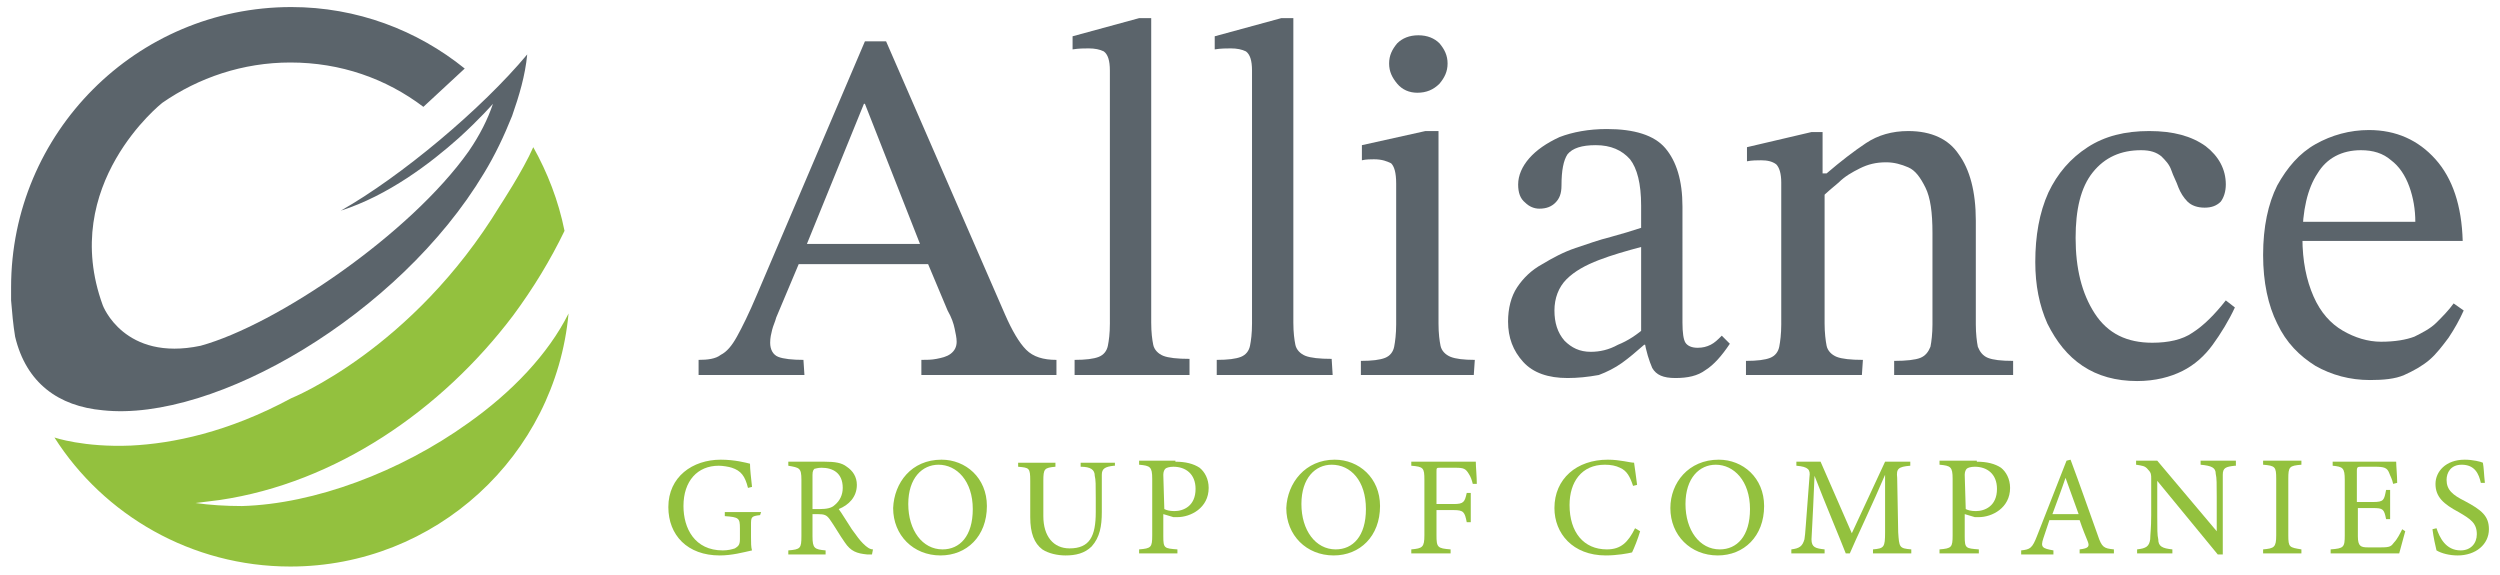<?xml version="1.0" encoding="utf-8"?>
<!-- Generator: Adobe Illustrator 25.0.0, SVG Export Plug-In . SVG Version: 6.00 Build 0)  -->
<svg version="1.1" id="Layer_1" xmlns="http://www.w3.org/2000/svg" xmlns:xlink="http://www.w3.org/1999/xlink" x="0px" y="0px"
	 viewBox="0 0 248 57" style="enable-background:new 0 0 248 57;" xml:space="preserve">
<style type="text/css">
	.st0{fill-rule:evenodd;clip-rule:evenodd;fill:#5B646B;}
	.st1{fill:#93C13E;}
	.st2{fill:#5B646B;}
</style>
<g>
	<g>
		<path class="st0" d="M16.1,10.2c3.6-2.5,8-4,12.7-4c5,0,9.5,1.6,13.2,4.4l4.1-3.8C41.4,3,35.4,0.7,28.9,0.7
			C13.5,0.7,1.1,13.2,1.1,28.5c0,0.1,0,0.2,0,0.4c0,0.3,0,0.6,0,0.9c0.1,1.2,0.2,2.4,0.4,3.6c1.1,4.6,4.3,6.9,8.7,7.3
			c11.1,1.2,29.4-9.5,37.8-23.5c1.1-1.8,2-3.7,2.8-5.7c0.7-2,1.3-4,1.5-6.1c-4.5,5.4-12.5,12.1-18.5,15.5c4.7-1.5,8.9-4.7,11.7-7.2
			c2.1-1.9,3.4-3.4,3.4-3.4c-0.5,1.5-1.3,3.1-2.4,4.7c-5.8,8.2-19,17.2-26.6,19.3c-7.6,1.6-9.7-4-9.7-4
			C5.8,18.3,16.1,10.2,16.1,10.2"/>
		<path class="st1" d="M28.9,39.5C22.6,42.9,17.1,44,13,44.2c-4.7,0.2-7.6-0.8-7.6-0.8c4.9,7.7,13.6,12.8,23.4,12.8
			c14.4,0,26.3-11,27.6-25.1c-2,4-5.6,7.8-10,10.9c-6.7,4.8-15.2,8-22.4,8.2c-1.6,0-3.2-0.1-4.6-0.3c0.8-0.1,1.6-0.2,2.4-0.3
			c11.5-1.7,22-8.9,29.1-18.3c2-2.7,3.7-5.5,5.1-8.4c-0.6-3-1.7-5.8-3.1-8.3c-1,2.3-3.3,5.8-3.3,5.8C40.9,34.7,28.9,39.5,28.9,39.5"
			/>
	</g>
	<g>
		<path class="st2" d="M79.8,37.2H69.3v-1.5c0.9,0,1.7-0.1,2.2-0.5c0.6-0.3,1.1-0.9,1.6-1.8s1.2-2.3,2-4.2L85.8,4.1h2.1l11.8,27.1
			c0.7,1.6,1.4,2.8,2.1,3.5s1.7,1,3,1v1.5H91.4v-1.5c0.5,0,1,0,1.5-0.1s1-0.2,1.4-0.5s0.6-0.7,0.6-1.2c0-0.4-0.1-0.8-0.2-1.3
			s-0.3-1.1-0.7-1.8l-2.1-5l-0.4-1l-5.7-14.5h-0.1l-5.9,14.5l-0.4,1L77,31.5c-0.1,0.4-0.3,0.8-0.4,1.2s-0.2,0.8-0.2,1.3
			c0,0.7,0.3,1.2,0.8,1.4s1.4,0.3,2.5,0.3L79.8,37.2L79.8,37.2z M92.6,26.2H78.7l0.8-2h12.4L92.6,26.2z"/>
		<path class="st2" d="M118.1,37.2h-11.5v-1.5c1.1,0,1.9-0.1,2.4-0.3s0.8-0.6,0.9-1.1s0.2-1.2,0.2-2.2V7c0-1-0.2-1.6-0.6-1.9
			c-0.4-0.2-0.9-0.3-1.5-0.3c-0.4,0-1,0-1.6,0.1V3.6l6.6-1.8h1.2V32c0,1,0.1,1.7,0.2,2.2s0.5,0.9,1,1.1c0.5,0.2,1.4,0.3,2.6,0.3v1.6
			H118.1z"/>
		<path class="st2" d="M132.2,37.2h-11.5v-1.5c1.1,0,1.9-0.1,2.4-0.3s0.8-0.6,0.9-1.1s0.2-1.2,0.2-2.2V7c0-1-0.2-1.6-0.6-1.9
			c-0.4-0.2-0.9-0.3-1.5-0.3c-0.4,0-1,0-1.6,0.1V3.6l6.6-1.8h1.2V32c0,1,0.1,1.7,0.2,2.2c0.1,0.5,0.5,0.9,1,1.1
			c0.5,0.2,1.4,0.3,2.6,0.3L132.2,37.2L132.2,37.2z"/>
		<path class="st2" d="M146.2,37.2H135v-1.4c1.1,0,1.9-0.1,2.4-0.3s0.8-0.6,0.9-1.1c0.1-0.5,0.2-1.3,0.2-2.2v-14
			c0-1.1-0.2-1.7-0.5-2c-0.4-0.2-0.9-0.4-1.7-0.4c-0.3,0-0.8,0-1.2,0.1v-1.5l6.3-1.4h1.3v19.1c0,1,0.1,1.7,0.2,2.2
			c0.1,0.5,0.5,0.9,1,1.1c0.5,0.2,1.3,0.3,2.4,0.3L146.2,37.2L146.2,37.2z M140.6,9.2c-0.8,0-1.5-0.3-2-0.9s-0.8-1.2-0.8-2
			s0.3-1.4,0.8-2c0.5-0.5,1.2-0.8,2.1-0.8c0.9,0,1.6,0.3,2.1,0.8c0.5,0.6,0.8,1.2,0.8,2s-0.3,1.4-0.8,2
			C142.2,8.9,141.5,9.2,140.6,9.2z"/>
		<path class="st2" d="M155.5,37.5c-1.9,0-3.4-0.5-4.4-1.6s-1.5-2.4-1.5-4c0-1.3,0.3-2.5,0.9-3.4c0.6-0.9,1.4-1.7,2.5-2.3
			c1-0.6,2.1-1.2,3.3-1.6s2.3-0.8,3.5-1.1c1.1-0.3,2.1-0.6,3-0.9v-2.2c0-2.2-0.4-3.7-1.1-4.6c-0.8-0.9-1.9-1.4-3.4-1.4
			c-1.4,0-2.3,0.3-2.8,0.9c-0.4,0.6-0.6,1.6-0.6,3.1c0,0.8-0.2,1.3-0.6,1.7c-0.4,0.4-0.9,0.6-1.6,0.6c-0.5,0-1-0.2-1.4-0.6
			c-0.5-0.4-0.7-1-0.7-1.8c0-0.9,0.4-1.8,1.1-2.6c0.7-0.8,1.7-1.5,3-2.1c1.3-0.5,2.9-0.8,4.7-0.8c2.7,0,4.7,0.6,5.8,1.9
			s1.7,3.2,1.7,5.8V32c0,1,0.1,1.7,0.3,2s0.6,0.5,1.2,0.5c0.5,0,0.9-0.1,1.3-0.3c0.4-0.2,0.7-0.5,1.1-0.9l0.8,0.8
			c-0.8,1.2-1.6,2.1-2.4,2.6c-0.8,0.6-1.8,0.8-3,0.8s-1.9-0.3-2.3-1c-0.3-0.7-0.6-1.6-0.8-2.8l-0.3-0.6v-8.6
			c-1.5,0.4-2.9,0.8-4.2,1.3s-2.4,1.1-3.2,1.9s-1.2,1.9-1.2,3.1s0.3,2.2,1,3c0.7,0.7,1.5,1.1,2.6,1.1c0.9,0,1.8-0.2,2.7-0.7
			c1-0.4,1.9-1,2.8-1.8l0.4,1.8h-0.6c-0.8,0.7-1.5,1.3-2.2,1.8s-1.5,0.9-2.3,1.2C157.5,37.4,156.5,37.5,155.5,37.5z"/>
		<path class="st2" d="M184.7,37.2h-11.5v-1.4c1.1,0,1.9-0.1,2.4-0.3s0.8-0.6,0.9-1.1c0.1-0.5,0.2-1.3,0.2-2.2V18.1
			c0-0.9-0.2-1.5-0.5-1.8c-0.4-0.3-0.9-0.4-1.5-0.4c-0.4,0-0.9,0-1.4,0.1v-1.4l6.4-1.5h1.1v4.6l0.2,1v13.4c0,0.9,0.1,1.7,0.2,2.2
			c0.1,0.5,0.5,0.9,1,1.1c0.5,0.2,1.4,0.3,2.6,0.3L184.7,37.2L184.7,37.2z M199.4,37.2h-11.5v-1.4c1.2,0,2.1-0.1,2.6-0.3
			s0.8-0.6,1-1.1c0.1-0.5,0.2-1.3,0.2-2.2v-9.1c0-2-0.2-3.5-0.7-4.5s-1-1.7-1.7-2s-1.4-0.5-2.2-0.5c-1,0-1.8,0.2-2.6,0.6
			s-1.5,0.8-2.1,1.4c-0.6,0.5-1.2,1-1.7,1.5l-0.3-2.4h0.8c1.4-1.2,2.7-2.2,3.9-3s2.6-1.2,4.2-1.2c2.3,0,4,0.8,5,2.3
			c1.1,1.5,1.7,3.7,1.7,6.6v10.3c0,0.9,0.1,1.7,0.2,2.2c0.2,0.5,0.5,0.9,1,1.1s1.3,0.3,2.5,0.3v1.4H199.4z"/>
		<path class="st2" d="M220.8,29.8l0.9,0.7c-0.6,1.3-1.4,2.6-2.2,3.7c-0.8,1.1-1.8,2-3,2.6s-2.7,1-4.5,1c-2.1,0-3.9-0.5-5.4-1.5
			s-2.6-2.4-3.5-4.2c-0.8-1.8-1.2-3.8-1.2-6.1c0-2.6,0.4-4.9,1.3-6.9c0.9-1.9,2.2-3.4,3.9-4.5s3.7-1.6,6.1-1.6
			c2.4,0,4.2,0.5,5.6,1.5c1.3,1,2,2.3,2,3.8c0,0.7-0.2,1.3-0.5,1.7c-0.4,0.4-0.9,0.6-1.6,0.6c-0.7,0-1.3-0.2-1.7-0.6
			s-0.7-0.9-0.9-1.4c-0.2-0.6-0.5-1.1-0.7-1.7s-0.6-1-1-1.4c-0.5-0.4-1.1-0.6-2-0.6c-2,0-3.6,0.7-4.8,2.2s-1.7,3.7-1.7,6.5
			c0,3,0.6,5.5,1.9,7.5s3.2,2.9,5.7,2.9c1.6,0,3-0.3,4-1C218.6,32.3,219.7,31.2,220.8,29.8z"/>
		<path class="st2" d="M235.1,37.7c-2,0-3.8-0.5-5.4-1.4c-1.6-1-2.9-2.3-3.8-4.2c-0.9-1.8-1.4-4.1-1.4-6.8c0-2.8,0.5-5.1,1.4-6.9
			c1-1.8,2.2-3.2,3.8-4.1c1.6-0.9,3.4-1.4,5.3-1.4c2.7,0,4.9,1,6.6,2.9s2.6,4.6,2.7,8.1H228V22h11.6c0-1.2-0.2-2.4-0.6-3.5
			c-0.4-1.1-1-2-1.8-2.6c-0.8-0.7-1.8-1-3-1c-1.9,0-3.4,0.8-4.3,2.3c-1,1.5-1.5,3.7-1.5,6.4c0,2.3,0.4,4.2,1.1,5.8s1.7,2.7,2.9,3.4
			s2.5,1.1,3.8,1.1c1.4,0,2.5-0.2,3.3-0.5c0.8-0.4,1.6-0.8,2.2-1.4c0.6-0.6,1.2-1.2,1.7-1.9l1,0.7c-0.4,0.9-0.9,1.8-1.5,2.7
			c-0.6,0.8-1.2,1.6-1.9,2.2c-0.7,0.6-1.6,1.1-2.5,1.5S236.4,37.7,235.1,37.7z"/>
	</g>
	<g>
		<path class="st1" d="M75.4,51.1c-0.9,0.1-0.9,0.2-0.9,1v1.2c0,0.5,0,1,0.1,1.3c-0.9,0.2-2,0.5-3.2,0.5c-3.2,0-5.1-2-5.1-4.8
			c0-3,2.4-4.7,5.2-4.7c1.4,0,2.5,0.3,2.9,0.4c0,0.5,0.1,1.4,0.2,2.3l-0.4,0.1c-0.3-1.2-0.7-1.7-1.6-2c-0.3-0.1-0.9-0.2-1.3-0.2
			c-2.1,0-3.5,1.5-3.5,4c0,2.2,1.1,4.4,3.9,4.4c0.5,0,0.9-0.1,1.2-0.2c0.3-0.2,0.5-0.3,0.5-0.9v-1.1c0-1-0.1-1.1-1.5-1.2v-0.4h3.6
			L75.4,51.1L75.4,51.1z"/>
		<path class="st1" d="M86.5,55c-0.2,0-0.3,0-0.5,0c-1-0.1-1.6-0.3-2.2-1.2c-0.5-0.7-1-1.6-1.5-2.3C82,51.1,81.8,51,81.1,51h-0.5
			v2.2c0,1.2,0.2,1.3,1.3,1.4V55h-3.7v-0.4c1.2-0.1,1.3-0.2,1.3-1.4v-5.6c0-1.2-0.2-1.2-1.3-1.4v-0.4h3.6c1,0,1.7,0.1,2.2,0.5
			c0.6,0.4,1,1,1,1.8c0,1.2-0.8,2-1.8,2.4c0.3,0.4,0.9,1.4,1.3,2c0.5,0.7,0.8,1.1,1.1,1.4c0.4,0.4,0.7,0.6,1,0.6L86.5,55z
			 M81.3,50.5c0.7,0,1.2-0.1,1.5-0.4c0.5-0.4,0.8-1,0.8-1.7c0-1.5-1-2-2.1-2c-0.4,0-0.6,0.1-0.7,0.1c-0.1,0.1-0.2,0.2-0.2,0.6v3.4
			C80.6,50.5,81.3,50.5,81.3,50.5z"/>
		<path class="st1" d="M93.4,45.6c2.4,0,4.5,1.8,4.5,4.6c0,3-2,4.9-4.6,4.9c-2.7,0-4.7-2-4.7-4.7C88.7,47.9,90.4,45.6,93.4,45.6z
			 M93.1,46.1c-1.6,0-3,1.3-3,3.9c0,2.6,1.4,4.5,3.4,4.5c1.7,0,3-1.3,3-4C96.5,47.7,94.9,46.1,93.1,46.1z"/>
		<path class="st1" d="M110.5,46.2c-0.9,0.1-1.2,0.3-1.2,0.9c0,0.3,0,0.9,0,2.2v1.5c0,1.4-0.2,2.5-1,3.4c-0.7,0.7-1.6,0.9-2.6,0.9
			c-0.8,0-1.7-0.2-2.3-0.6c-0.8-0.6-1.2-1.6-1.2-3.2v-3.6c0-1.3-0.1-1.3-1.2-1.4v-0.4h3.7v0.4c-1.1,0.1-1.2,0.2-1.2,1.4v3.5
			c0,2,1,3.2,2.6,3.2c2,0,2.6-1.2,2.6-3.6v-1.4c0-1.3,0-1.8-0.1-2.2c0-0.6-0.4-0.9-1.4-0.9v-0.4h3.4v0.3H110.5z"/>
		<path class="st1" d="M116.6,45.8c1,0,1.8,0.2,2.4,0.6c0.5,0.4,0.9,1.1,0.9,2c0,2-1.8,2.9-3.1,2.9c-0.2,0-0.3,0-0.4,0l-1-0.3v2.2
			c0,1.2,0.1,1.2,1.4,1.3v0.4H113v-0.4c1.2-0.1,1.3-0.2,1.3-1.4v-5.6c0-1.2-0.2-1.3-1.3-1.4v-0.4h3.6V45.8z M115.5,50.5
			c0.2,0.1,0.5,0.2,1,0.2c0.9,0,2.1-0.5,2.1-2.2c0-1.5-1-2.2-2.2-2.2c-0.4,0-0.7,0.1-0.8,0.2c-0.1,0.1-0.2,0.3-0.2,0.6L115.5,50.5
			L115.5,50.5z"/>
		<path class="st1" d="M132.4,45.6c2.4,0,4.5,1.8,4.5,4.6c0,3-2,4.9-4.6,4.9c-2.7,0-4.7-2-4.7-4.7C127.7,47.9,129.5,45.6,132.4,45.6
			z M132.1,46.1c-1.6,0-3,1.3-3,3.9c0,2.6,1.4,4.5,3.4,4.5c1.7,0,3-1.3,3-4C135.5,47.7,134,46.1,132.1,46.1z"/>
		<path class="st1" d="M146.1,48c-0.1-0.4-0.2-0.7-0.4-1c-0.3-0.5-0.5-0.6-1.3-0.6h-1.5c-0.4,0-0.4,0-0.4,0.4V50h1.7
			c1,0,1.1-0.2,1.3-1.1h0.4v2.9h-0.4c-0.2-1-0.3-1.2-1.3-1.2h-1.7v2.5c0,1.2,0.1,1.3,1.4,1.4v0.4H140v-0.4c1.1-0.1,1.3-0.2,1.3-1.4
			v-5.5c0-1.2-0.1-1.3-1.3-1.4v-0.4h4.4c1.3,0,1.7,0,2,0c0,0.5,0.1,1.5,0.1,2.2H146.1z"/>
		<path class="st1" d="M162.7,52.7c-0.2,0.7-0.6,1.7-0.8,2.1c-0.4,0.1-1.5,0.3-2.6,0.3c-3.3,0-5.1-2.2-5.1-4.7
			c0-2.9,2.2-4.8,5.3-4.8c1.2,0,2.2,0.3,2.6,0.3c0.1,0.6,0.2,1.5,0.3,2.2l-0.4,0.1c-0.3-0.9-0.6-1.5-1.3-1.8
			c-0.4-0.2-0.9-0.3-1.5-0.3c-2.3,0-3.5,1.7-3.5,4c0,2.7,1.4,4.4,3.7,4.4c1.4,0,2.1-0.7,2.8-2.1L162.7,52.7z"/>
		<path class="st1" d="M170.5,45.6c2.4,0,4.5,1.8,4.5,4.6c0,3-2,4.9-4.6,4.9c-2.7,0-4.7-2-4.7-4.7C165.7,47.9,167.5,45.6,170.5,45.6
			z M170.2,46.1c-1.6,0-3,1.3-3,3.9c0,2.6,1.4,4.5,3.4,4.5c1.7,0,3-1.3,3-4C173.6,47.7,172,46.1,170.2,46.1z"/>
		<path class="st1" d="M185.8,54.9v-0.4c1.1-0.1,1.2-0.2,1.2-1.7v-5.7c-1.1,2.6-3,6.6-3.5,7.8h-0.4c-0.5-1.3-2.1-5.1-3.1-7.7
			c-0.2,4.9-0.3,6-0.3,6.3c0,0.8,0.4,0.9,1.3,1v0.4h-3.3v-0.4c0.8-0.1,1.1-0.3,1.3-1c0.1-0.6,0.1-1.1,0.5-6.2c0.1-0.7-0.1-1-1.3-1.1
			v-0.4h2.4l3.1,7.1l3.3-7.1h2.5v0.4c-1.2,0.1-1.4,0.3-1.3,1.2l0.1,5.4c0.1,1.5,0.1,1.6,1.3,1.7v0.4H185.8z"/>
		<path class="st1" d="M196.1,45.8c1,0,1.8,0.2,2.4,0.6c0.5,0.4,0.9,1.1,0.9,2c0,2-1.8,2.9-3.1,2.9c-0.2,0-0.3,0-0.4,0l-1-0.3v2.2
			c0,1.2,0.1,1.2,1.4,1.3v0.4h-3.9v-0.4c1.2-0.1,1.3-0.2,1.3-1.4v-5.6c0-1.2-0.2-1.3-1.3-1.4v-0.4h3.7V45.8z M195,50.5
			c0.2,0.1,0.5,0.2,1,0.2c0.9,0,2.1-0.5,2.1-2.2c0-1.5-1-2.2-2.2-2.2c-0.4,0-0.7,0.1-0.8,0.2c-0.1,0.1-0.2,0.3-0.2,0.6L195,50.5
			L195,50.5z"/>
		<path class="st1" d="M206.3,54.9v-0.4c0.9-0.1,1-0.3,0.8-0.8s-0.5-1.2-0.8-2.1h-3c-0.2,0.6-0.4,1.2-0.6,1.8c-0.3,0.9-0.1,1,1,1.2
			V55h-3.2v-0.4c0.9-0.1,1.1-0.2,1.6-1.5l2.9-7.4l0.4-0.1c0.9,2.4,1.8,5,2.7,7.5c0.4,1.2,0.6,1.3,1.6,1.4v0.4
			C209.7,54.9,206.3,54.9,206.3,54.9z M204.9,47.4c-0.4,1.2-0.9,2.5-1.3,3.6h2.6L204.9,47.4z"/>
		<path class="st1" d="M221.7,46.2c-0.9,0.1-1.2,0.2-1.2,0.9c0,0.4,0,1,0,2.3V55H220l-6-7.3v3.5c0,1.3,0,1.9,0.1,2.3
			c0,0.7,0.4,0.9,1.4,1v0.4H212v-0.4c0.9-0.1,1.2-0.3,1.3-1c0-0.4,0.1-1.1,0.1-2.4v-3.6c0-0.4,0-0.6-0.3-0.9
			c-0.3-0.4-0.6-0.4-1.2-0.5v-0.4h2.1l5.9,7v-3.4c0-1.3,0-1.9-0.1-2.3c0-0.6-0.4-0.8-1.5-0.9v-0.4h3.5v0.5H221.7z"/>
		<path class="st1" d="M224.5,54.9v-0.4c1.1-0.1,1.3-0.2,1.3-1.4v-5.6c0-1.2-0.1-1.3-1.3-1.4v-0.4h3.8v0.4c-1.2,0.1-1.3,0.2-1.3,1.4
			v5.6c0,1.2,0.1,1.2,1.3,1.4v0.4H224.5z"/>
		<path class="st1" d="M238.6,52.7c-0.1,0.4-0.5,1.8-0.6,2.2h-6.8v-0.4c1.3-0.1,1.4-0.2,1.4-1.4v-5.5c0-1.2-0.2-1.3-1.2-1.4v-0.4
			h4.3c1.3,0,1.9,0,2,0c0,0.4,0.1,1.4,0.1,2.1l-0.4,0.1c-0.1-0.5-0.3-0.8-0.4-1.1c-0.2-0.5-0.5-0.6-1.4-0.6h-1.3
			c-0.4,0-0.5,0-0.5,0.4v3.1h1.6c1.1,0,1.1-0.2,1.3-1.2h0.4v2.9h-0.4c-0.2-1-0.3-1.1-1.3-1.1h-1.5v2.8c0,1,0.3,1.1,1,1.1h1.3
			c0.9,0,1-0.1,1.3-0.5c0.3-0.3,0.6-0.9,0.8-1.3L238.6,52.7z"/>
		<path class="st1" d="M246.1,47.9c-0.2-0.9-0.6-1.8-1.9-1.8c-1.1,0-1.5,0.8-1.5,1.5c0,1,0.6,1.5,1.8,2.1c1.7,0.9,2.4,1.5,2.4,2.8
			c0,1.5-1.3,2.6-3.1,2.6c-0.8,0-1.6-0.2-2.1-0.5c-0.1-0.4-0.3-1.3-0.4-2.1l0.4-0.1c0.3,0.9,0.9,2.2,2.4,2.2c1,0,1.6-0.7,1.6-1.6
			c0-1.1-0.6-1.5-1.8-2.2c-1.5-0.8-2.3-1.5-2.3-2.8c0-1.2,1-2.4,2.9-2.4c0.8,0,1.6,0.2,1.8,0.3c0.1,0.5,0.1,1.1,0.2,2H246.1z"/>
	</g>
</g>
</svg>
